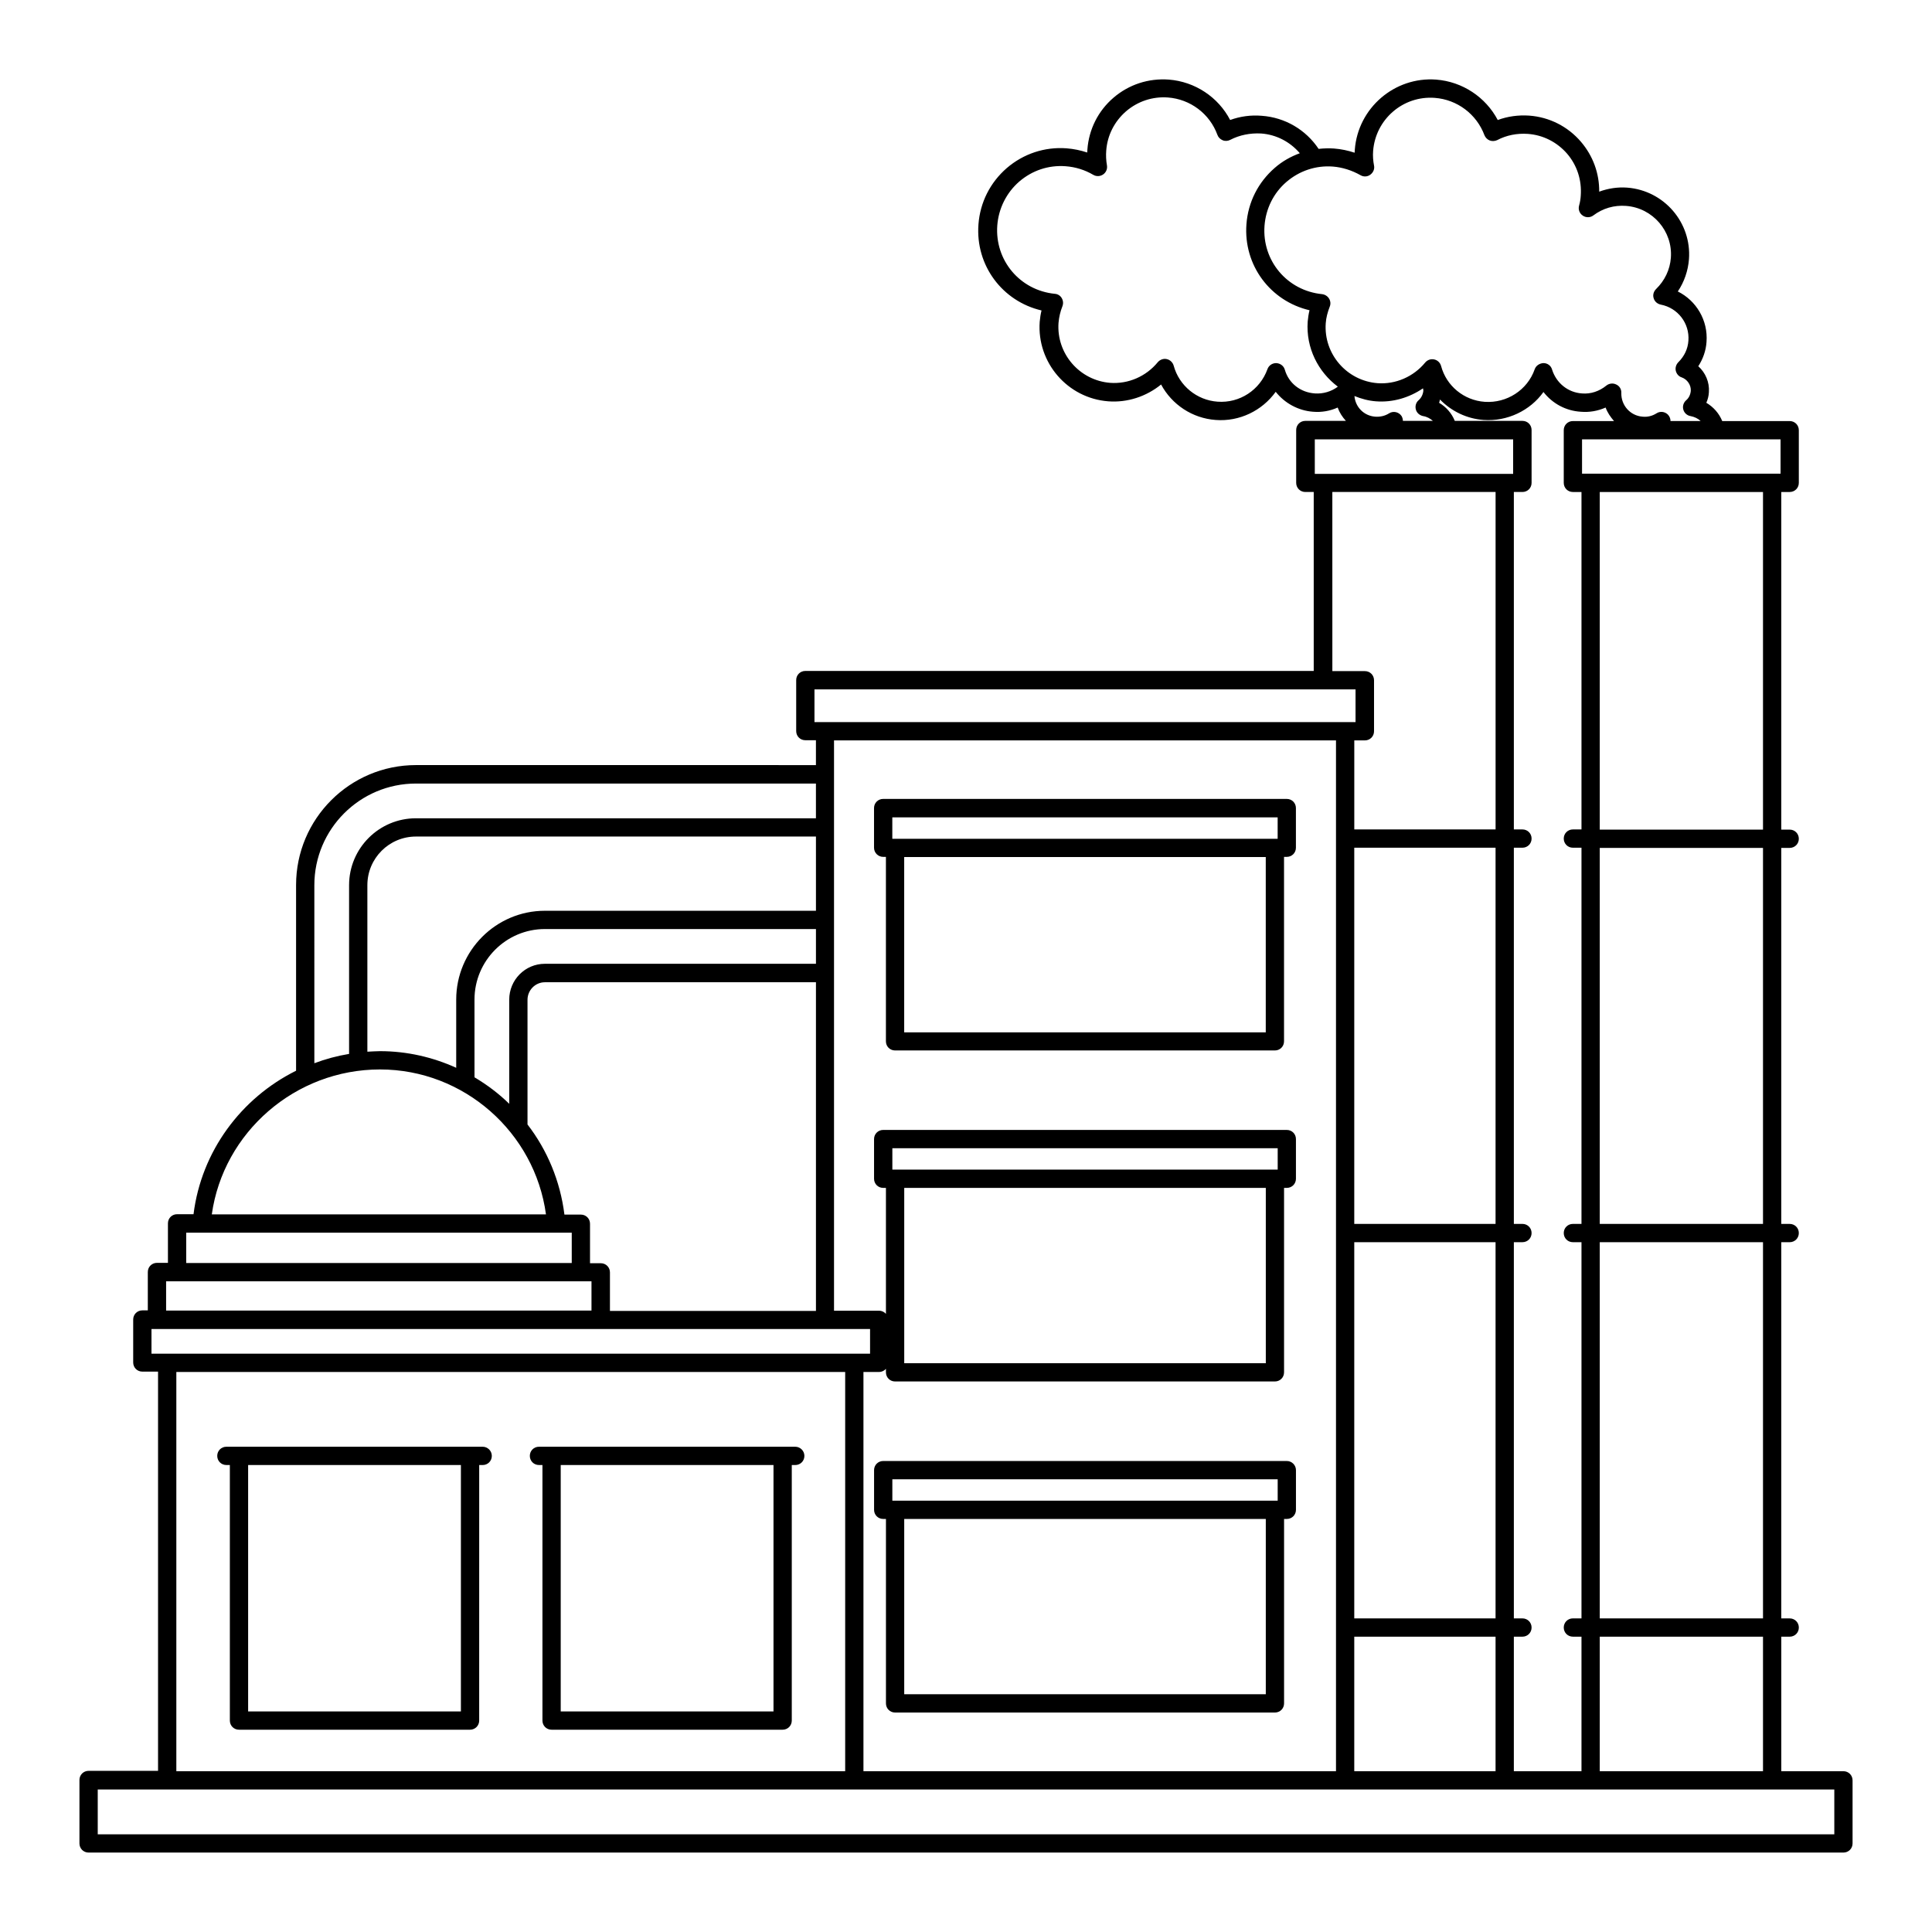 <?xml version="1.0" encoding="UTF-8"?>
<!-- Uploaded to: ICON Repo, www.iconrepo.com, Generator: ICON Repo Mixer Tools -->
<svg fill="#000000" width="800px" height="800px" version="1.1" viewBox="144 144 512 512" xmlns="http://www.w3.org/2000/svg">
 <g>
  <path d="m632.53 613.39h-16.469v-35.652h2.227c1.355 0 2.422-1.066 2.422-2.422 0-1.355-1.066-2.422-2.422-2.422l-2.231-0.004v-99.695h2.227c1.355 0 2.422-1.066 2.422-2.422 0-1.355-1.066-2.422-2.422-2.422h-2.227v-99.648h2.227c1.355 0 2.422-1.066 2.422-2.422s-1.066-2.422-2.422-2.422h-2.227v-89.473h2.227c1.355 0 2.422-1.066 2.422-2.422v-13.953c0-1.355-1.066-2.422-2.422-2.422h-17.875c-0.824-2.035-2.324-3.731-4.215-4.844 0.387-0.871 0.629-1.793 0.68-2.809 0.195-2.664-0.922-5.184-2.809-6.879 1.258-1.938 2.035-4.168 2.18-6.441 0.438-5.715-2.711-10.949-7.606-13.371 1.695-2.519 2.711-5.473 2.953-8.527 0.727-9.738-6.59-18.215-16.324-18.988-2.566-0.195-5.086 0.195-7.461 1.066 0.047-4.844-1.648-9.496-4.844-13.227-3.488-4.07-8.379-6.539-13.711-6.926-2.859-0.195-5.715 0.195-8.332 1.164-3.195-6.055-9.348-10.172-16.324-10.707-10.996-0.824-20.734 7.508-21.559 18.602 0 0.242-0.047 0.484-0.047 0.773-1.742-0.582-3.586-0.969-5.473-1.113-1.355-0.098-2.711-0.047-4.07 0.098-3.391-5.086-8.914-8.332-15.066-8.77-2.856-0.246-5.715 0.145-8.379 1.113-3.148-6.055-9.301-10.172-16.277-10.707-5.379-0.387-10.562 1.309-14.629 4.797-4.07 3.488-6.539 8.379-6.926 13.758 0 0.242-0.047 0.484-0.047 0.773-1.742-0.582-3.586-0.969-5.473-1.113-5.812-0.438-11.434 1.453-15.84 5.231-4.41 3.828-7.074 9.105-7.508 14.922-0.824 10.898 6.348 20.395 16.715 22.816-0.242 0.969-0.387 1.938-0.484 3.004-0.773 10.805 7.363 20.25 18.168 21.074 5.039 0.387 10.078-1.258 14-4.457 2.859 5.328 8.285 8.961 14.484 9.398 6.297 0.484 12.305-2.469 15.891-7.461 2.375 3.004 5.957 4.988 9.883 5.281 2.277 0.195 4.504-0.195 6.539-1.113 0.484 1.355 1.258 2.519 2.18 3.535h-10.754c-1.355 0-2.422 1.066-2.422 2.422v14c0 1.355 1.066 2.422 2.422 2.422h2.227v47.426h-134.73c-1.355 0-2.422 1.066-2.422 2.422v13.516c0 1.355 1.066 2.422 2.422 2.422h2.809v6.59l-105.99-0.004c-17.535 0-31.777 14.242-31.777 31.777v49.219c-14.531 7.219-25.094 21.316-27.176 38.027h-4.359c-1.355 0-2.422 1.066-2.422 2.422v10.465l-2.91 0.004c-1.355 0-2.422 1.066-2.422 2.422v10.172h-1.453c-1.355 0-2.422 1.066-2.422 2.422v11.383c0 1.355 1.066 2.422 2.422 2.422h4.164v105.8h-18.406c-1.355 0-2.422 1.066-2.422 2.422v16.812c0 1.355 1.066 2.422 2.422 2.422h465.05c1.355 0 2.422-1.066 2.422-2.422v-16.715c0-1.355-1.066-2.422-2.422-2.422zm-21.316 0h-43.262v-35.652h43.262zm-108.32-140.2h37.445v99.695h-37.445zm0-4.844v-99.695h37.445v99.695zm0 109.39h37.445v35.652h-37.445zm42.293 0h2.277c1.355 0 2.422-1.066 2.422-2.422 0-1.355-1.066-2.422-2.422-2.422h-2.277v-99.699h2.277c1.355 0 2.422-1.066 2.422-2.422 0-1.355-1.066-2.422-2.422-2.422h-2.277v-99.695h2.277c1.355 0 2.422-1.066 2.422-2.422s-1.066-2.422-2.422-2.422h-2.277v-89.426h2.277c1.355 0 2.422-1.066 2.422-2.422v-14c0-1.355-1.066-2.422-2.422-2.422h-17.926c-0.824-2.035-2.324-3.731-4.168-4.797 0.145-0.289 0.145-0.582 0.242-0.871 3.004 3.102 7.074 5.086 11.531 5.426 6.297 0.438 12.352-2.469 15.891-7.41 2.375 3.051 5.91 4.988 9.883 5.231 2.277 0.195 4.504-0.195 6.59-1.113 0.484 1.355 1.309 2.519 2.227 3.586l-10.902-0.004c-1.355 0-2.422 1.066-2.422 2.422v13.953c0 1.355 1.066 2.422 2.422 2.422h2.277v89.426h-2.277c-1.355 0-2.422 1.066-2.422 2.422s1.066 2.422 2.422 2.422h2.277v99.695h-2.277c-1.355 0-2.422 1.066-2.422 2.422 0 1.355 1.066 2.422 2.422 2.422h2.277v99.695h-2.277c-1.355 0-2.422 1.066-2.422 2.422s1.066 2.422 2.422 2.422h2.277v35.652h-17.926zm66.027-4.848h-43.262v-99.695h43.262zm0-104.54h-43.262v-99.648h43.262zm0-104.49h-43.262v-89.473h43.262zm4.652-103.43v9.105h-52.609v-9.105zm-111.32-70c0.824 0.484 1.84 0.438 2.617-0.145 0.773-0.582 1.164-1.5 0.969-2.422-0.242-1.211-0.34-2.566-0.242-3.828 0.629-8.379 7.894-14.727 16.324-14.098 5.957 0.438 11.094 4.312 13.176 9.883 0.242 0.629 0.773 1.164 1.406 1.406 0.629 0.242 1.355 0.195 1.984-0.098 2.469-1.309 5.281-1.84 8.09-1.648 4.07 0.289 7.75 2.18 10.414 5.231 2.664 3.102 3.926 7.023 3.633 11.141-0.047 0.871-0.195 1.742-0.438 2.617-0.289 1.016 0.098 2.082 0.969 2.664 0.824 0.582 1.984 0.582 2.809-0.047 2.519-1.891 5.523-2.762 8.672-2.519 7.074 0.531 12.402 6.734 11.867 13.758-0.242 3.148-1.598 6.008-3.926 8.285-0.629 0.629-0.922 1.551-0.629 2.422 0.242 0.871 0.969 1.5 1.891 1.695 4.504 0.871 7.652 4.941 7.316 9.543-0.145 2.18-1.066 4.117-2.664 5.715-0.582 0.582-0.871 1.453-0.68 2.277 0.195 0.824 0.773 1.5 1.551 1.742 1.5 0.531 2.519 2.035 2.422 3.586-0.098 1.016-0.531 1.891-1.211 2.469-0.727 0.629-1.016 1.598-0.773 2.469 0.242 0.922 1.016 1.598 1.938 1.742 1.016 0.195 1.938 0.629 2.664 1.309h-7.992c0-0.629-0.242-1.258-0.727-1.742-0.824-0.773-2.035-0.922-3.004-0.289-1.066 0.68-2.375 1.016-3.684 0.871-3.246-0.242-5.715-3.004-5.621-6.297 0.047-0.969-0.484-1.84-1.355-2.227-0.871-0.438-1.891-0.289-2.617 0.289-1.84 1.5-4.117 2.277-6.441 2.082-3.731-0.242-6.832-2.762-7.945-6.348-0.289-1.016-1.211-1.695-2.277-1.695-0.969 0.047-1.984 0.629-2.324 1.648-1.938 5.523-7.41 9.012-13.227 8.621-5.523-0.387-10.172-4.215-11.578-9.496-0.242-0.871-0.922-1.551-1.84-1.742-0.922-0.195-1.793 0.145-2.375 0.824-3.102 3.777-7.848 5.812-12.594 5.473-8.188-0.629-14.34-7.75-13.758-15.891 0.098-1.453 0.484-2.906 1.066-4.41 0.289-0.727 0.195-1.5-0.195-2.133-0.387-0.629-1.066-1.066-1.84-1.164-9.254-0.922-15.938-8.863-15.258-18.117 0.34-4.504 2.375-8.672 5.812-11.625 3.441-2.953 7.801-4.41 12.305-4.07 2.523 0.207 4.996 0.98 7.32 2.289zm-20.055 51.543c-0.289-1.016-1.211-1.695-2.277-1.742h-0.047c-1.016 0-1.938 0.629-2.277 1.598-1.984 5.523-7.363 9.059-13.227 8.621-5.473-0.387-10.172-4.215-11.625-9.543-0.242-0.871-0.969-1.551-1.84-1.742-0.871-0.195-1.793 0.145-2.375 0.824-3.102 3.777-7.801 5.812-12.594 5.473-8.137-0.629-14.289-7.75-13.711-15.891 0.145-1.598 0.484-3.004 1.016-4.359 0.289-0.727 0.242-1.5-0.145-2.18-0.387-0.68-1.066-1.113-1.84-1.164-9.254-0.922-15.938-8.863-15.258-18.117 0.34-4.504 2.422-8.672 5.812-11.625 3.441-2.953 7.75-4.41 12.305-4.07 2.617 0.195 5.086 0.969 7.316 2.277 0.824 0.484 1.84 0.438 2.617-0.098 0.773-0.531 1.164-1.453 1.016-2.375-0.242-1.355-0.289-2.711-0.195-3.926 0.289-4.07 2.18-7.75 5.231-10.414 3.102-2.664 7.023-3.973 11.094-3.684 5.957 0.438 11.094 4.312 13.129 9.883 0.242 0.68 0.727 1.164 1.406 1.453 0.68 0.289 1.406 0.195 1.984-0.098 2.519-1.309 5.328-1.84 8.188-1.695 4.07 0.289 7.703 2.227 10.27 5.231-2.375 0.871-4.652 2.133-6.637 3.875-4.41 3.828-7.074 9.105-7.508 14.922-0.824 10.898 6.348 20.395 16.715 22.816-0.242 0.969-0.387 1.984-0.484 3.004-0.484 6.977 2.762 13.32 7.992 17.246-1.742 1.309-3.926 1.938-6.055 1.793-3.832-0.238-6.981-2.707-7.996-6.293zm30.953 12.305c-0.727-1.113-2.227-1.453-3.344-0.727-1.066 0.68-2.375 0.969-3.684 0.871-3.004-0.242-5.231-2.566-5.473-5.473 1.793 0.727 3.684 1.258 5.715 1.406 4.457 0.34 8.816-0.969 12.449-3.441 0.047 0.242 0.098 0.438 0.098 0.629-0.098 0.969-0.531 1.891-1.258 2.519-0.727 0.629-0.969 1.598-0.727 2.469 0.242 0.922 1.016 1.551 1.938 1.742 0.969 0.145 1.84 0.629 2.566 1.258l-7.941 0.004c0-0.387-0.098-0.82-0.34-1.258zm-23.008 6.152h52.562v9.156h-52.562zm4.648 13.953h43.262v89.426h-37.445v-23.594h2.809c1.355 0 2.422-1.066 2.422-2.422v-13.516c0-1.355-1.066-2.422-2.422-2.422h-8.621zm-137.24 52.316h143.39v8.672h-143.39zm138.21 13.516v273.17h-125.23v-105.8h4.168c0.727 0 1.355-0.34 1.793-0.824v0.922c0 1.355 1.066 2.422 2.422 2.422h100.66c1.355 0 2.422-1.066 2.422-2.422v-48.879h0.727c1.355 0 2.422-1.066 2.422-2.422v-10.512c0-1.355-1.066-2.422-2.422-2.422h-106.96c-1.355 0-2.422 1.066-2.422 2.422v10.512c0 1.355 1.066 2.422 2.422 2.422h0.727v33.379c-0.438-0.484-1.066-0.824-1.793-0.824h-11.965v-151.14zm-117.57 113.75v-5.668h102.12v5.668zm98.969 4.844v46.457h-95.82v-46.457zm-173.81 32.555v-10.172c0-1.355-1.066-2.422-2.422-2.422h-2.859v-10.465c0-1.355-1.066-2.422-2.422-2.422h-4.359c-1.113-8.914-4.555-17.102-9.785-23.883v-33.039c0-2.566 2.082-4.652 4.602-4.652h71.84v87.102h-54.594zm54.594-106h-71.84c-12.934 0-23.496 10.562-23.496 23.543v18.07c-6.199-2.809-13.031-4.41-20.199-4.41-1.113 0-2.227 0.098-3.344 0.145v-44.133c0-7.121 5.766-12.887 12.887-12.887h105.99zm-90.492 23.543c0-10.32 8.379-18.699 18.652-18.699h71.84v9.203l-71.84 0.004c-5.231 0-9.445 4.262-9.445 9.496v27.613c-2.762-2.711-5.863-5.039-9.203-7.023zm-42.438-30.324c0-14.871 12.062-26.934 26.934-26.934h105.99v9.203h-105.99c-9.785 0-17.73 7.945-17.73 17.73v44.715c-3.195 0.531-6.25 1.355-9.203 2.469zm17.395 48.832c22.234 0 41.031 16.664 43.988 38.414h-88.559c3.051-21.75 22.09-38.414 44.57-38.414zm-51.352 43.258h102.17v8.043h-102.17zm-5.328 12.887h112.73v7.75h-112.73zm-3.875 12.645h190.43v6.539h-190.43zm6.586 11.383h177.25v105.8h-177.25zm439.38 122.52h-460.21v-11.867h460.21z"/>
  <path d="m485.02 531.18h-106.96c-1.355 0-2.422 1.066-2.422 2.422v10.512c0 1.355 1.066 2.422 2.422 2.422h0.727v48.879c0 1.355 1.066 2.422 2.422 2.422h100.66c1.355 0 2.422-1.066 2.422-2.422v-48.879h0.727c1.355 0 2.422-1.066 2.422-2.422v-10.512c0-1.309-1.066-2.422-2.422-2.422zm-104.54 4.844h102.12v5.668h-102.12zm98.969 56.969h-95.82v-46.457h95.82z"/>
  <path d="m354.75 527.4h-67.918c-1.355 0-2.422 1.066-2.422 2.422s1.066 2.422 2.422 2.422h0.922v67.723c0 1.355 1.066 2.422 2.422 2.422h61.23c1.355 0 2.422-1.066 2.422-2.422v-67.719h0.922c1.355 0 2.422-1.066 2.422-2.422 0-1.359-1.117-2.426-2.422-2.426zm-5.766 70.148h-56.387v-65.301h56.387z"/>
  <path d="m271.91 527.4h-67.918c-1.355 0-2.422 1.066-2.422 2.422s1.066 2.422 2.422 2.422h0.922v67.723c0 1.355 1.066 2.422 2.422 2.422h61.23c1.355 0 2.422-1.066 2.422-2.422l0.004-67.719h0.922c1.355 0 2.422-1.066 2.422-2.422-0.004-1.359-1.117-2.426-2.426-2.426zm-5.766 70.148h-56.387v-65.301h56.387z"/>
  <path d="m378.05 371.08h0.727v48.879c0 1.355 1.066 2.422 2.422 2.422h100.66c1.355 0 2.422-1.066 2.422-2.422v-48.879h0.727c1.355 0 2.422-1.066 2.422-2.422v-10.512c0-1.355-1.066-2.422-2.422-2.422h-106.96c-1.355 0-2.422 1.066-2.422 2.422v10.512c0 1.355 1.113 2.422 2.422 2.422zm101.39 46.504h-95.82v-46.457h95.82zm-98.969-56.969h102.12v5.668h-102.12z"/>
 </g>
</svg>